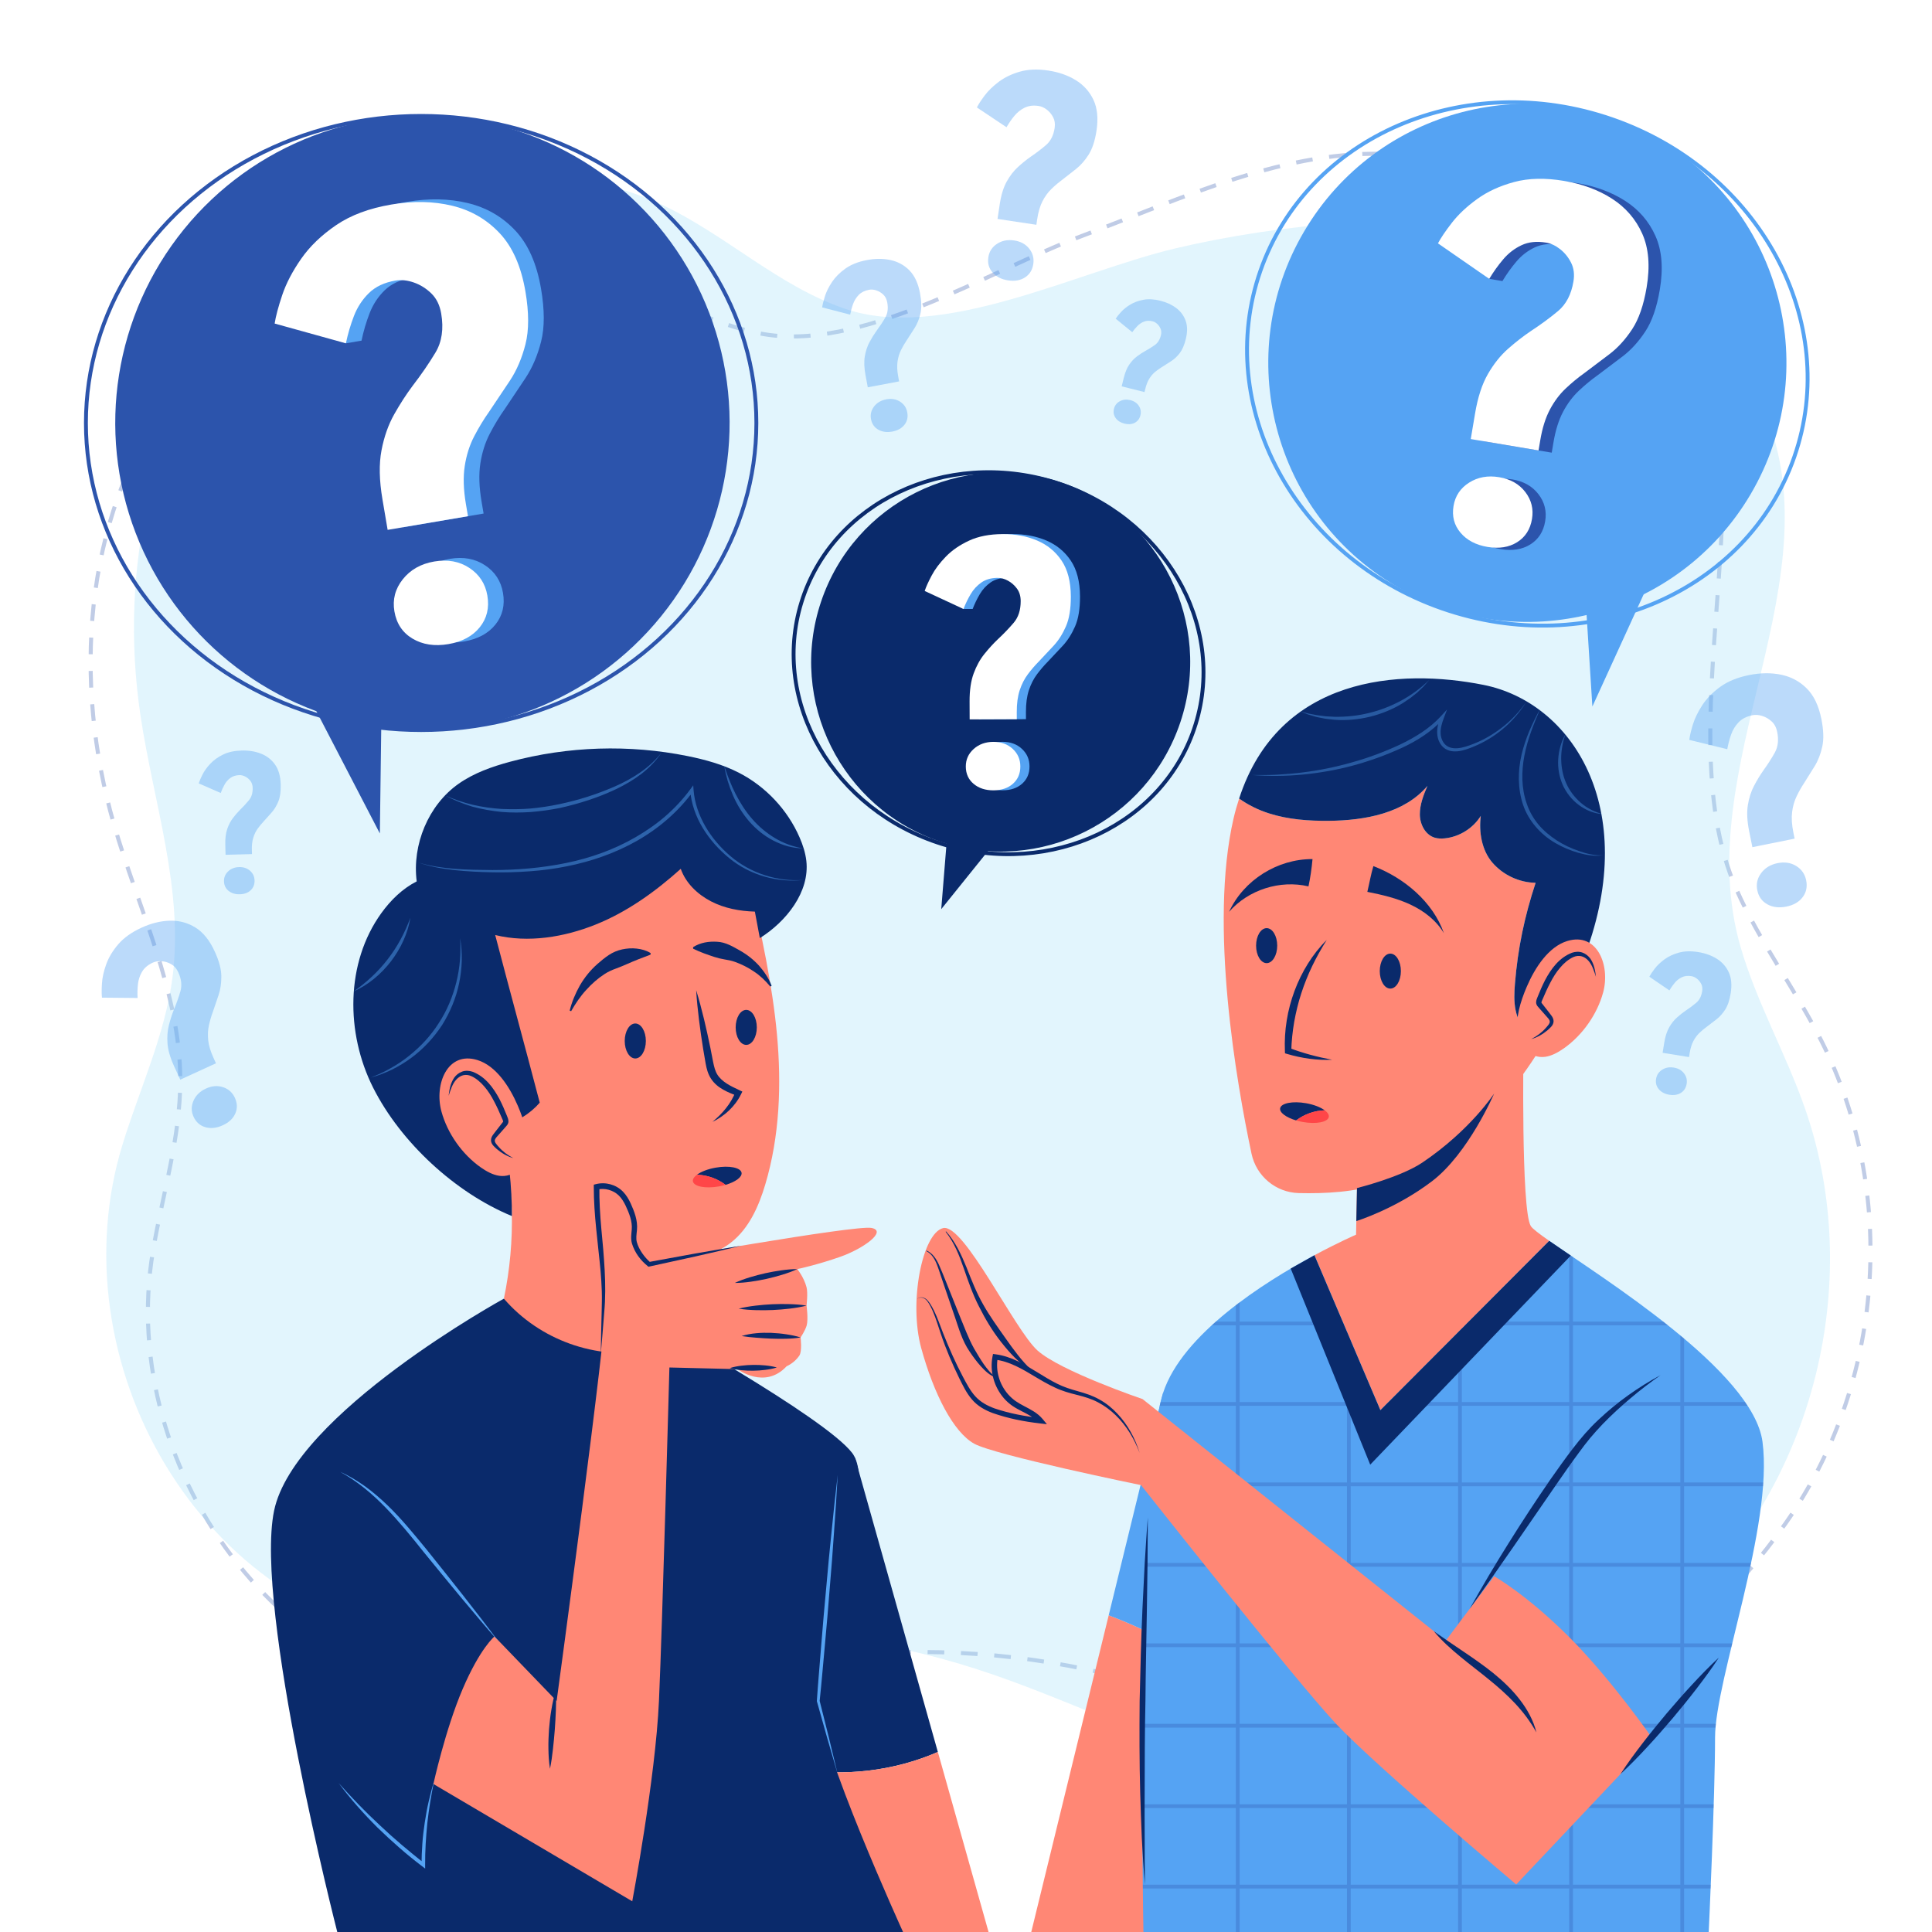 <svg xmlns="http://www.w3.org/2000/svg" xmlns:xlink="http://www.w3.org/1999/xlink" x="0px" y="0px" viewBox="0 0 500 500" style="enable-background:new 0 0 500 500;" xml:space="preserve"><g id="BACKGROUND">	<rect style="fill:#FFFFFF;" width="500" height="500"></rect>	<g>		<g style="opacity:0.3;">			<path style="fill:none;stroke:#2C54AC;stroke-width:1.045;stroke-miterlimit:10;stroke-dasharray:4.317,4.317;" d="    M137.773,442.176c21.311-0.235,41.815-7.337,62.749-11.2c25.055-4.623,51.022-4.581,76.061,0.124    c26.549,4.988,52.092,15.153,79.054,17.209c45.04,3.435,81.085-17.993,106.503-54.115c25.418-36.122,29.08-85.538,9.247-124.796    c-6.751-13.363-15.953-25.516-21.992-39.193c-19.81-44.864,13.255-117.208-17.042-156.211    c-16.515-21.26-44.291-32.472-71.737-34.072c-27.446-1.6-54.713,11.434-80.352,21.039c-24.726,9.264-57.83,30.547-83.784,25.292    c-18.069-3.659-33.325-15.271-50.846-20.897c-37.288-11.973-80.508,6.619-102.337,38.212    C21.47,135.161,18.916,176.64,29.456,213.243c6.336,22.001,17.132,43.332,17.198,66.171c0.043,14.991-4.578,29.578-7.071,44.374    C29.918,381.146,75.096,442.867,137.773,442.176z"></path>		</g>		<path style="opacity:0.3;fill:#9DDCF9;" d="M113.426,425.669c21.166,2.41,42.443-2.091,63.716-3.326   c25.462-1.478,51.208,1.785,75.417,9.555c25.668,8.239,49.653,21.488,76.119,26.871c44.212,8.992,82.718-16.675,112.716-49.346   c29.998-32.671,40.182-81.225,25.719-122.618c-4.923-14.09-12.438-27.283-16.614-41.597   c-13.697-46.95,25.832-95.665,5.409-140.511c-11.113-24.402-34.105-40.357-61.112-45.347c-27.007-4.991-63.982-1.396-90.683,4.951   c-25.751,6.121-60.226,24.095-85.269,15.665c-17.435-5.869-31.025-19.278-47.655-27.03   c-35.392-16.499-80.722-3.419-106.559,25.205C38.793,106.766,30.76,147.585,36.36,185.194   c3.366,22.605,11.244,45.099,8.282,67.757c-1.945,14.872-8.462,28.766-12.896,43.13   C14.554,351.767,51.175,418.582,113.426,425.669z"></path>	</g></g><g id="OBJECTS">	<g>					<ellipse transform="matrix(0.157 -0.988 0.988 0.157 -15.984 200.214)" style="fill:#2C54AC;" cx="109.265" cy="109.468" rx="79.468" ry="79.468"></ellipse>		<ellipse style="fill:none;stroke:#2C54AC;stroke-miterlimit:10;" cx="108.992" cy="109.468" rx="86.757" ry="79.468"></ellipse>		<polygon style="fill:#2C54AC;" points="78.42,177.389 98.307,215.698 98.855,173.962   "></polygon>		<g>			<g>				<path style="fill:#55A3F3;" d="M104.365,136.44l-1.338-7.87c-0.841-4.95-0.927-9.187-0.251-12.716     c0.673-3.526,1.774-6.642,3.301-9.346c1.527-2.704,3.119-5.164,4.78-7.382c2.253-2.928,4.212-5.782,5.879-8.562     c1.667-2.778,2.164-6.148,1.491-10.109c-0.37-2.176-1.227-3.916-2.567-5.217c-1.342-1.3-2.852-2.239-4.528-2.821     c-1.679-0.579-3.259-0.745-4.744-0.493c-2.873,0.488-5.158,1.564-6.861,3.229c-1.703,1.665-2.998,3.642-3.881,5.931     c-0.886,2.29-1.578,4.649-2.082,7.077l-4.045,0.687l-14.395-5.804c0.291-1.883,0.944-4.336,1.958-7.361     c1.014-3.022,2.645-6.152,4.898-9.389c2.251-3.233,5.271-6.14,9.06-8.721c3.787-2.577,8.554-4.357,14.297-5.333     c5.643-0.959,10.879-0.855,15.713,0.309c4.832,1.165,8.926,3.525,12.281,7.081c3.354,3.555,5.587,8.599,6.697,15.134     c0.926,5.446,0.932,9.978,0.018,13.595c-0.913,3.619-2.262,6.778-4.043,9.472c-1.783,2.698-3.571,5.369-5.361,8.016     c-1.398,1.971-2.691,4.1-3.88,6.389c-1.191,2.291-2.003,4.847-2.439,7.672c-0.437,2.824-0.335,6.118,0.304,9.88l0.53,3.118     L104.365,136.44z M120.085,166.008c-3.564,0.606-6.65,0.137-9.253-1.406c-2.607-1.544-4.177-3.898-4.715-7.068     c-0.521-3.068,0.203-5.84,2.177-8.315c1.971-2.474,4.691-4.006,8.157-4.595c3.464-0.589,6.488-0.033,9.069,1.667     c2.581,1.701,4.132,4.087,4.654,7.154c0.539,3.17-0.119,5.902-1.967,8.203C126.355,163.949,123.649,165.402,120.085,166.008z"></path>			</g>			<g>				<path style="fill:#FFFFFF;" d="M100.32,137.128l-1.337-7.87c-0.841-4.95-0.927-9.187-0.251-12.716     c0.673-3.526,1.774-6.642,3.301-9.346c1.527-2.704,3.119-5.164,4.78-7.382c2.253-2.928,4.212-5.782,5.879-8.562     c1.667-2.778,2.164-6.147,1.491-10.108c-0.37-2.176-1.227-3.917-2.567-5.217c-1.342-1.3-2.851-2.239-4.528-2.821     c-1.679-0.579-3.259-0.745-4.744-0.493c-2.873,0.488-5.158,1.564-6.861,3.229c-1.703,1.665-2.998,3.642-3.881,5.931     c-0.886,2.29-1.578,4.649-2.083,7.077l-18.44-5.117c0.291-1.883,0.944-4.336,1.958-7.361c1.014-3.022,2.645-6.152,4.898-9.389     c2.251-3.233,5.271-6.14,9.06-8.721c3.787-2.577,8.554-4.357,14.296-5.333c5.643-0.959,10.879-0.855,15.714,0.309     c4.832,1.165,8.926,3.525,12.28,7.081c3.355,3.555,5.587,8.599,6.698,15.133c0.926,5.446,0.932,9.978,0.018,13.595     c-0.913,3.619-2.262,6.778-4.043,9.473c-1.783,2.698-3.571,5.369-5.361,8.016c-1.398,1.971-2.69,4.1-3.88,6.389     c-1.191,2.291-2.003,4.847-2.439,7.672c-0.437,2.824-0.336,6.118,0.304,9.88l0.53,3.118L100.32,137.128z M116.04,166.695     c-3.564,0.606-6.65,0.137-9.253-1.406c-2.607-1.544-4.176-3.898-4.715-7.067c-0.521-3.068,0.203-5.84,2.177-8.315     c1.972-2.474,4.691-4.006,8.157-4.595c3.464-0.589,6.488-0.033,9.069,1.667c2.581,1.701,4.132,4.087,4.654,7.155     c0.539,3.17-0.119,5.902-1.967,8.203C122.31,164.637,119.604,166.089,116.04,166.695z"></path>			</g>		</g>	</g>	<g>					<ellipse transform="matrix(0.507 -0.862 0.862 0.507 113.708 387.068)" style="fill:#55A3F3;" cx="395.429" cy="94.072" rx="67.037" ry="67.037"></ellipse>					<ellipse transform="matrix(0.329 -0.944 0.944 0.329 176.515 436.34)" style="fill:none;stroke:#55A3F3;stroke-miterlimit:10;" cx="395.211" cy="93.996" rx="67.037" ry="73.185"></ellipse>		<polygon style="fill:#55A3F3;" points="427.246,149.732 412.105,182.847 409.885,147.707   "></polygon>		<g>			<g>				<path style="fill:#2C54AC;" d="M384.045,114.201l1.117-6.641c0.703-4.177,1.81-7.576,3.326-10.2     c1.514-2.622,3.255-4.8,5.222-6.531c1.966-1.731,3.917-3.249,5.856-4.556c2.607-1.708,4.959-3.438,7.058-5.191     c2.099-1.751,3.429-4.298,3.991-7.64c0.309-1.836,0.109-3.46-0.599-4.868c-0.709-1.408-1.651-2.575-2.825-3.503     c-1.177-0.927-2.39-1.497-3.643-1.708c-2.424-0.408-4.543-0.185-6.362,0.669c-1.818,0.854-3.398,2.07-4.737,3.649     c-1.341,1.579-2.546,3.266-3.621,5.06l-3.413-0.574l-9.859-8.616c0.754-1.419,1.954-3.193,3.601-5.321     c1.646-2.127,3.814-4.168,6.506-6.122c2.69-1.951,5.902-3.43,9.636-4.435c3.732-1.003,8.023-1.099,12.869-0.284     c4.761,0.801,8.904,2.335,12.433,4.604c3.526,2.268,6.134,5.284,7.82,9.047c1.687,3.762,2.066,8.4,1.139,13.914     c-0.773,4.595-2.025,8.208-3.756,10.836c-1.731,2.63-3.682,4.772-5.848,6.425c-2.169,1.655-4.334,3.287-6.493,4.899     c-1.661,1.182-3.281,2.52-4.863,4.014c-1.584,1.495-2.94,3.306-4.071,5.436c-1.131,2.129-1.964,4.781-2.498,7.955l-0.443,2.631     L384.045,114.201z M388.369,142.117c-3.007-0.506-5.336-1.735-6.982-3.686c-1.649-1.953-2.246-4.264-1.797-6.938     c0.435-2.589,1.782-4.597,4.041-6.021c2.257-1.424,4.848-1.891,7.773-1.398c2.923,0.492,5.178,1.773,6.763,3.843     c1.584,2.071,2.159,4.402,1.723,6.99c-0.45,2.675-1.732,4.669-3.842,5.99C393.935,142.216,391.376,142.622,388.369,142.117z"></path>			</g>			<g>				<path style="fill:#FFFFFF;" d="M380.632,113.627l1.117-6.641c0.702-4.177,1.81-7.576,3.326-10.2     c1.514-2.622,3.255-4.799,5.222-6.531c1.966-1.731,3.917-3.249,5.856-4.556c2.607-1.707,4.959-3.438,7.058-5.191     c2.099-1.751,3.429-4.298,3.991-7.64c0.309-1.837,0.109-3.461-0.599-4.868c-0.709-1.408-1.651-2.575-2.825-3.503     c-1.177-0.927-2.39-1.497-3.643-1.708c-2.424-0.408-4.543-0.185-6.362,0.669c-1.819,0.854-3.399,2.07-4.737,3.649     c-1.341,1.579-2.546,3.266-3.622,5.06l-13.272-9.191c0.754-1.419,1.954-3.193,3.601-5.321c1.646-2.127,3.814-4.168,6.506-6.121     c2.69-1.951,5.902-3.43,9.636-4.435c3.732-1.003,8.023-1.099,12.869-0.284c4.761,0.801,8.904,2.336,12.433,4.604     c3.526,2.268,6.134,5.284,7.82,9.047c1.687,3.762,2.066,8.4,1.139,13.914c-0.773,4.596-2.025,8.208-3.756,10.836     c-1.731,2.63-3.682,4.773-5.848,6.425c-2.169,1.655-4.334,3.287-6.494,4.899c-1.66,1.182-3.281,2.52-4.863,4.014     c-1.584,1.495-2.94,3.306-4.071,5.436c-1.131,2.129-1.964,4.782-2.498,7.955l-0.443,2.631L380.632,113.627z M384.956,141.543     c-3.007-0.506-5.336-1.735-6.982-3.687c-1.649-1.953-2.246-4.264-1.797-6.938c0.435-2.589,1.782-4.597,4.041-6.021     c2.257-1.424,4.848-1.891,7.773-1.398c2.923,0.492,5.178,1.773,6.763,3.843c1.584,2.071,2.159,4.402,1.723,6.99     c-0.45,2.675-1.732,4.669-3.842,5.99C390.522,141.642,387.963,142.048,384.956,141.543z"></path>			</g>		</g>	</g>	<g>					<ellipse transform="matrix(0.318 -0.948 0.948 0.318 14.268 362.363)" style="fill:#0A2A6B;" cx="258.955" cy="171.266" rx="49.044" ry="49.044"></ellipse>					<ellipse transform="matrix(0.295 -0.955 0.955 0.295 18.309 367.944)" style="fill:none;stroke:#0A2A6B;stroke-miterlimit:10;" cx="258.556" cy="171.562" rx="49.044" ry="53.42"></ellipse>		<polygon style="fill:#0A2A6B;" points="257.515,217.986 243.593,235.285 245.298,214.211   "></polygon>		<g>			<g>				<path style="fill:#55A3F3;" d="M253.318,186.17l-0.019-4.618c-0.012-2.904,0.34-5.33,1.06-7.28     c0.718-1.948,1.641-3.622,2.768-5.021c1.127-1.398,2.268-2.652,3.426-3.76c1.563-1.457,2.951-2.901,4.165-4.329     c1.214-1.428,1.816-3.303,1.807-5.627c-0.005-1.277-0.329-2.351-0.971-3.22c-0.643-0.869-1.415-1.548-2.317-2.038     c-0.903-0.489-1.789-0.733-2.66-0.73c-1.685,0.007-3.091,0.404-4.221,1.193c-1.13,0.789-2.055,1.794-2.776,3.017     c-0.722,1.223-1.34,2.504-1.858,3.841l-2.373,0.01l-7.665-4.674c0.344-1.047,0.949-2.385,1.814-4.015     c0.865-1.629,2.092-3.261,3.683-4.894c1.59-1.632,3.589-3.005,5.995-4.119c2.405-1.112,5.293-1.677,8.663-1.691     c3.311-0.013,6.289,0.541,8.937,1.663c2.647,1.122,4.76,2.856,6.338,5.202c1.578,2.346,2.374,5.436,2.39,9.27     c0.013,3.195-0.413,5.782-1.276,7.76c-0.863,1.979-1.932,3.654-3.203,5.023c-1.273,1.371-2.546,2.726-3.817,4.067     c-0.984,0.992-1.923,2.085-2.818,3.279c-0.897,1.195-1.602,2.576-2.118,4.147c-0.517,1.57-0.77,3.46-0.761,5.667l0.007,1.829     L253.318,186.17z M259.491,204.529c-2.091,0.008-3.807-0.551-5.147-1.678c-1.342-1.128-2.014-2.62-2.022-4.479     c-0.007-1.8,0.669-3.314,2.029-4.539c1.359-1.225,3.056-1.842,5.09-1.85c2.032-0.008,3.706,0.595,5.017,1.81     c1.312,1.215,1.971,2.723,1.979,4.523c0.007,1.86-0.626,3.357-1.899,4.495C263.264,203.948,261.582,204.521,259.491,204.529z"></path>			</g>			<g>				<path style="fill:#FFFFFF;" d="M250.945,186.179l-0.019-4.618c-0.012-2.904,0.34-5.33,1.06-7.28     c0.718-1.948,1.641-3.622,2.768-5.021c1.127-1.398,2.268-2.652,3.426-3.76c1.563-1.457,2.951-2.901,4.165-4.33     c1.214-1.428,1.816-3.303,1.807-5.627c-0.005-1.277-0.329-2.351-0.971-3.22c-0.643-0.869-1.415-1.548-2.317-2.038     c-0.903-0.489-1.789-0.733-2.661-0.73c-1.685,0.007-3.091,0.404-4.221,1.193c-1.13,0.789-2.055,1.794-2.776,3.017     c-0.722,1.223-1.34,2.504-1.858,3.841l-10.038-4.665c0.344-1.047,0.949-2.385,1.814-4.015c0.865-1.629,2.091-3.26,3.683-4.894     c1.59-1.632,3.589-3.005,5.995-4.119c2.405-1.113,5.293-1.677,8.663-1.691c3.311-0.013,6.289,0.541,8.938,1.663     c2.647,1.122,4.76,2.856,6.338,5.202c1.578,2.346,2.375,5.436,2.39,9.269c0.013,3.195-0.412,5.782-1.276,7.76     c-0.863,1.979-1.932,3.654-3.203,5.023c-1.273,1.371-2.546,2.726-3.817,4.067c-0.984,0.992-1.923,2.085-2.819,3.279     c-0.896,1.195-1.602,2.577-2.118,4.147c-0.517,1.57-0.77,3.46-0.761,5.667l0.007,1.829L250.945,186.179z M257.118,204.539     c-2.091,0.008-3.807-0.551-5.147-1.678c-1.342-1.128-2.014-2.619-2.022-4.479c-0.007-1.8,0.669-3.313,2.029-4.539     c1.359-1.225,3.056-1.842,5.089-1.85c2.032-0.008,3.706,0.595,5.017,1.81c1.312,1.215,1.971,2.723,1.979,4.523     c0.008,1.859-0.626,3.357-1.899,4.495C260.891,203.957,259.209,204.53,257.118,204.539z"></path>			</g>		</g>	</g>	<g style="opacity:0.4;">		<g>			<path style="fill:#55A3F3;" d="M453.512,219.247l-0.835-4.14c-0.525-2.604-0.638-4.843-0.338-6.72    c0.299-1.875,0.831-3.541,1.595-4.996c0.763-1.454,1.566-2.781,2.408-3.981c1.144-1.584,2.134-3.126,2.97-4.622    c0.837-1.496,1.045-3.286,0.625-5.369c-0.231-1.145-0.712-2.051-1.442-2.717c-0.731-0.666-1.544-1.138-2.44-1.418    c-0.897-0.279-1.735-0.341-2.517-0.184c-1.511,0.305-2.702,0.91-3.576,1.818c-0.874,0.908-1.527,1.974-1.957,3.199    c-0.431,1.225-0.759,2.484-0.987,3.776l-9.833-2.408c0.123-1,0.429-2.308,0.916-3.924c0.487-1.615,1.299-3.296,2.438-5.044    c1.138-1.746,2.688-3.332,4.65-4.758c1.961-1.424,4.453-2.442,7.473-3.051c2.968-0.598,5.739-0.628,8.314-0.091    c2.574,0.538,4.777,1.72,6.608,3.546c1.831,1.826,3.093,4.457,3.786,7.894c0.577,2.865,0.654,5.261,0.229,7.189    c-0.424,1.928-1.087,3.62-1.985,5.074c-0.899,1.455-1.802,2.897-2.705,4.325c-0.707,1.065-1.356,2.212-1.948,3.441    c-0.593,1.231-0.981,2.596-1.166,4.096c-0.185,1.5-0.078,3.241,0.32,5.219l0.331,1.64L453.512,219.247z M462.302,234.628    c-1.875,0.378-3.514,0.18-4.916-0.594c-1.404-0.774-2.272-1.994-2.608-3.661c-0.325-1.614,0.013-3.092,1.017-4.432    c1.003-1.34,2.415-2.194,4.239-2.562c1.822-0.367,3.43-0.122,4.823,0.735c1.392,0.858,2.251,2.094,2.576,3.708    c0.336,1.667,0.033,3.123-0.908,4.37C465.584,233.438,464.177,234.25,462.302,234.628z"></path>		</g>		<g>			<path style="fill:#55A3F3;" d="M46.654,279.414l-1.603-3.498c-1.008-2.2-1.576-4.162-1.701-5.889    c-0.126-1.725-0.001-3.313,0.373-4.763c0.374-1.449,0.809-2.793,1.306-4.033c0.684-1.644,1.241-3.217,1.671-4.719    c0.43-1.501,0.242-3.132-0.565-4.892c-0.443-0.967-1.059-1.671-1.845-2.109c-0.787-0.438-1.607-0.688-2.46-0.749    c-0.854-0.061-1.61,0.059-2.27,0.361c-1.277,0.585-2.207,1.371-2.792,2.358c-0.586,0.987-0.942,2.069-1.069,3.245    c-0.127,1.177-0.156,2.361-0.088,3.554l-9.223-0.086c-0.099-0.913-0.1-2.136-0.005-3.671c0.096-1.534,0.465-3.194,1.111-4.982    c0.645-1.785,1.689-3.515,3.132-5.189c1.442-1.672,3.44-3.094,5.992-4.264c2.508-1.149,4.959-1.753,7.355-1.813    c2.395-0.059,4.595,0.53,6.6,1.767c2.005,1.237,3.672,3.308,5.003,6.212c1.109,2.42,1.677,4.53,1.702,6.328    c0.026,1.799-0.209,3.438-0.703,4.914c-0.494,1.478-0.994,2.945-1.497,4.4c-0.406,1.092-0.742,2.244-1.011,3.458    c-0.269,1.215-0.329,2.507-0.18,3.876c0.148,1.369,0.606,2.891,1.372,4.562l0.635,1.386L46.654,279.414z M57.656,291.222    c-1.584,0.726-3.079,0.892-4.484,0.498c-1.406-0.394-2.43-1.295-3.076-2.703c-0.625-1.363-0.633-2.745-0.022-4.143    c0.61-1.397,1.685-2.449,3.226-3.156c1.54-0.705,3.017-0.823,4.43-0.353c1.413,0.471,2.433,1.388,3.058,2.752    c0.646,1.409,0.68,2.763,0.106,4.065C60.319,289.483,59.24,290.496,57.656,291.222z"></path>		</g>		<g>			<path style="fill:#55A3F3;" d="M258.16,56.659l0.573-3.805c0.361-2.393,0.96-4.346,1.801-5.859    c0.839-1.513,1.813-2.773,2.919-3.782c1.106-1.008,2.206-1.894,3.301-2.66c1.473-1.001,2.8-2.013,3.981-3.034    c1.182-1.021,1.917-2.489,2.206-4.403c0.159-1.052,0.028-1.978-0.389-2.775c-0.419-0.797-0.968-1.455-1.648-1.974    c-0.681-0.518-1.38-0.832-2.098-0.94c-1.389-0.209-2.597-0.061-3.628,0.444c-1.031,0.506-1.921,1.216-2.671,2.131    c-0.751,0.915-1.423,1.891-2.02,2.926l-7.671-5.121c0.417-0.818,1.085-1.843,2.005-3.075c0.92-1.231,2.138-2.418,3.657-3.56    c1.518-1.141,3.338-2.017,5.462-2.628c2.122-0.609,4.572-0.706,7.349-0.288c2.728,0.411,5.11,1.247,7.147,2.509    c2.037,1.261,3.556,2.959,4.556,5.092c1,2.133,1.262,4.779,0.786,7.938c-0.397,2.633-1.077,4.709-2.04,6.227    c-0.963,1.519-2.057,2.762-3.278,3.728c-1.223,0.966-2.444,1.92-3.662,2.862c-0.937,0.692-1.85,1.472-2.739,2.341    c-0.89,0.869-1.647,1.917-2.273,3.145c-0.626,1.227-1.076,2.751-1.349,4.569l-0.227,1.507L258.16,56.659z M260.902,72.564    c-1.723-0.26-3.065-0.939-4.025-2.038c-0.961-1.1-1.325-2.414-1.094-3.946c0.223-1.483,0.973-2.643,2.25-3.479    c1.275-0.836,2.751-1.127,4.427-0.875c1.675,0.252,2.975,0.962,3.901,2.13c0.925,1.168,1.276,2.494,1.053,3.977    c-0.231,1.532-0.944,2.684-2.137,3.459C264.083,72.566,262.625,72.824,260.902,72.564z"></path>		</g>		<g>			<path style="fill:#55A3F3;" d="M224.583,100.232l-0.578-3.068c-0.363-1.93-0.426-3.586-0.187-4.97    c0.239-1.383,0.647-2.609,1.226-3.678c0.578-1.068,1.183-2.041,1.818-2.92c0.861-1.16,1.607-2.29,2.239-3.389    c0.633-1.098,0.803-2.419,0.513-3.963c-0.16-0.849-0.507-1.523-1.04-2.022c-0.534-0.499-1.131-0.856-1.79-1.072    c-0.661-0.215-1.28-0.269-1.859-0.16c-1.12,0.211-2.006,0.647-2.661,1.31c-0.654,0.663-1.147,1.445-1.476,2.346    c-0.33,0.902-0.585,1.829-0.765,2.782l-7.246-1.872c0.101-0.738,0.339-1.702,0.714-2.892c0.376-1.189,0.991-2.424,1.85-3.705    c0.858-1.28,2.018-2.438,3.482-3.473c1.463-1.034,3.314-1.763,5.553-2.185c2.2-0.414,4.248-0.41,6.147,0.011    c1.897,0.422,3.515,1.316,4.851,2.683c1.337,1.367,2.245,3.324,2.724,5.871c0.4,2.123,0.434,3.895,0.102,5.316    c-0.332,1.422-0.837,2.666-1.515,3.732c-0.679,1.067-1.359,2.125-2.04,3.172c-0.533,0.78-1.023,1.622-1.473,2.526    c-0.45,0.904-0.749,1.909-0.9,3.017c-0.151,1.107-0.089,2.395,0.188,3.861l0.229,1.215L224.583,100.232z M230.936,111.684    c-1.389,0.262-2.599,0.1-3.628-0.485c-1.03-0.586-1.66-1.495-1.893-2.731c-0.225-1.196,0.039-2.285,0.793-3.267    c0.754-0.981,1.806-1.599,3.158-1.854c1.35-0.254,2.537-0.058,3.558,0.589c1.021,0.647,1.644,1.569,1.87,2.765    c0.233,1.236-0.005,2.309-0.712,3.221C233.373,110.836,232.325,111.422,230.936,111.684z"></path>		</g>		<g>			<path style="fill:#55A3F3;" d="M290.284,99.99l0.559-2.237c0.352-1.407,0.82-2.538,1.408-3.393    c0.587-0.855,1.239-1.551,1.957-2.09c0.717-0.538,1.424-1.004,2.12-1.399c0.935-0.513,1.785-1.041,2.548-1.583    c0.763-0.542,1.285-1.375,1.566-2.501c0.155-0.618,0.13-1.178-0.074-1.678c-0.204-0.499-0.495-0.923-0.871-1.271    c-0.377-0.348-0.776-0.575-1.198-0.68c-0.816-0.204-1.546-0.184-2.189,0.059c-0.643,0.243-1.215,0.616-1.714,1.119    c-0.5,0.503-0.956,1.047-1.371,1.631l-4.284-3.492c0.295-0.464,0.752-1.038,1.371-1.72c0.619-0.682,1.413-1.321,2.384-1.916    c0.97-0.594,2.106-1.013,3.408-1.256c1.301-0.243,2.768-0.161,4.4,0.247c1.604,0.401,2.977,1.035,4.121,1.904    c1.143,0.868,1.952,1.967,2.427,3.297c0.475,1.329,0.481,2.923,0.017,4.78c-0.387,1.548-0.911,2.747-1.572,3.598    c-0.661,0.851-1.384,1.531-2.168,2.037c-0.784,0.507-1.567,1.006-2.347,1.499c-0.598,0.359-1.187,0.773-1.767,1.24    c-0.581,0.468-1.092,1.05-1.535,1.747c-0.443,0.696-0.798,1.58-1.065,2.649l-0.221,0.886L290.284,99.99z M291.014,109.633    c-1.013-0.253-1.775-0.735-2.285-1.445c-0.511-0.711-0.653-1.515-0.428-2.416c0.218-0.872,0.731-1.521,1.54-1.947    c0.808-0.426,1.705-0.516,2.691-0.27c0.984,0.246,1.72,0.744,2.206,1.493c0.485,0.749,0.619,1.56,0.401,2.432    c-0.225,0.901-0.716,1.547-1.472,1.942C292.912,109.816,292.027,109.886,291.014,109.633z"></path>		</g>		<g>			<path style="fill:#55A3F3;" d="M430.283,272.466l0.418-2.588c0.263-1.628,0.685-2.954,1.269-3.979    c0.583-1.025,1.255-1.876,2.016-2.555c0.761-0.679,1.516-1.275,2.268-1.788c1.01-0.671,1.922-1.351,2.734-2.038    c0.813-0.687,1.324-1.682,1.534-2.984c0.116-0.716,0.034-1.347-0.245-1.893c-0.28-0.546-0.649-0.998-1.109-1.356    c-0.46-0.358-0.934-0.577-1.422-0.656c-0.945-0.153-1.769-0.06-2.475,0.277c-0.706,0.337-1.318,0.814-1.835,1.432    c-0.518,0.618-0.983,1.278-1.397,1.979l-5.19-3.544c0.29-0.554,0.753-1.248,1.388-2.081c0.636-0.832,1.474-1.632,2.517-2.399    c1.042-0.766,2.288-1.35,3.74-1.751c1.45-0.4,3.12-0.448,5.008-0.143c1.855,0.3,3.472,0.887,4.851,1.76    c1.378,0.874,2.401,2.041,3.067,3.502c0.666,1.46,0.826,3.265,0.479,5.413c-0.289,1.791-0.767,3.2-1.434,4.228    c-0.667,1.028-1.421,1.867-2.26,2.516c-0.84,0.65-1.679,1.291-2.515,1.924c-0.643,0.465-1.271,0.989-1.883,1.575    c-0.613,0.586-1.136,1.294-1.571,2.126c-0.435,0.832-0.752,1.866-0.952,3.103l-0.166,1.025L430.283,272.466z M432.038,283.321    c-1.172-0.189-2.081-0.662-2.727-1.417c-0.647-0.756-0.885-1.654-0.717-2.696c0.163-1.009,0.682-1.794,1.558-2.354    c0.875-0.56,1.882-0.748,3.022-0.564c1.139,0.184,2.02,0.677,2.642,1.479c0.622,0.802,0.851,1.708,0.689,2.717    c-0.168,1.042-0.662,1.822-1.48,2.341C434.205,283.346,433.21,283.511,432.038,283.321z"></path>		</g>		<g>			<path style="fill:#55A3F3;" d="M58.375,221.222l-0.068-2.588c-0.043-1.628,0.124-2.992,0.502-4.093    c0.378-1.101,0.874-2.051,1.488-2.849c0.614-0.798,1.238-1.515,1.873-2.151c0.858-0.837,1.617-1.663,2.28-2.479    c0.663-0.815,0.977-1.874,0.942-3.177c-0.019-0.716-0.214-1.314-0.585-1.792c-0.371-0.479-0.813-0.85-1.324-1.113    c-0.512-0.263-1.012-0.389-1.5-0.376c-0.945,0.025-1.728,0.265-2.351,0.722c-0.623,0.456-1.13,1.032-1.518,1.726    c-0.389,0.694-0.72,1.42-0.993,2.176l-5.685-2.488c0.18-0.591,0.502-1.349,0.966-2.273c0.464-0.924,1.131-1.854,2.003-2.789    c0.871-0.935,1.973-1.73,3.308-2.384c1.334-0.654,2.946-1.006,4.834-1.056c1.855-0.049,3.532,0.224,5.03,0.82    c1.498,0.596,2.704,1.541,3.618,2.836c0.914,1.295,1.399,3.017,1.456,5.165c0.047,1.791-0.159,3.246-0.618,4.365    c-0.459,1.12-1.037,2.072-1.732,2.855c-0.696,0.784-1.393,1.56-2.088,2.327c-0.539,0.569-1.052,1.193-1.539,1.873    c-0.487,0.681-0.865,1.464-1.135,2.351c-0.27,0.887-0.388,1.949-0.355,3.186l0.027,1.025L58.375,221.222z M62.066,231.434    c-1.172,0.031-2.141-0.261-2.906-0.876c-0.766-0.615-1.162-1.443-1.19-2.485c-0.027-1.009,0.333-1.866,1.08-2.57    c0.746-0.704,1.689-1.071,2.829-1.101c1.139-0.03,2.084,0.287,2.835,0.951c0.75,0.664,1.139,1.501,1.166,2.51    c0.028,1.042-0.309,1.889-1.008,2.543C64.173,231.061,63.237,231.403,62.066,231.434z"></path>		</g>	</g>	<g>		<g>			<path style="fill:#FF8775;" d="M266.889,500h36.51l-1.284-75.006c-4.891-2.67-9.968-4.996-15.184-6.954L266.889,500z"></path>			<path style="fill:#55A3F3;" d="M286.931,418.04c5.217,1.958,10.294,4.284,15.184,6.954l-1.105-64.531L286.931,418.04z"></path>		</g>		<g>			<path style="fill:#FF8775;" d="M400.939,321.129c-2.63-1.838-4.363-3.161-4.772-3.825c-2.565-4.168-1.884-46.606-1.884-46.606    l-42.929,28.371l-0.409,20.465c0,0-4.479,1.939-10.779,5.324l17.072,40.108L400.939,321.129z"></path>			<path style="fill:#55A3F3;" d="M456.135,373.151c-2.408-18.235-41.325-42.328-55.195-52.022l-43.702,43.836l-17.072-40.108    c-13.129,7.054-34.177,20.395-39.155,35.606C293.643,382.974,295.922,500,295.922,500h146.297c0,0,1.637-35.166,1.637-50.31    C443.856,434.546,459,394.844,456.135,373.151z"></path>		</g>		<g style="opacity:0.3;">			<defs>				<path id="SVGID_1_" style="opacity:0.3;" d="M456.135,373.151c-2.408-18.235-41.325-42.328-55.195-52.022l-43.702,43.836     l-17.072-40.108c-13.129,7.054-34.177,20.395-39.155,35.606C293.643,382.974,295.922,500,295.922,500h146.297     c0,0,1.637-35.166,1.637-50.31C443.856,434.546,459,394.844,456.135,373.151z"></path>			</defs>			<clipPath id="SVGID_00000069382854528952986790000001482257939272199871_">				<use xlink:href="#SVGID_1_" style="overflow:visible;"></use>			</clipPath>			<g style="clip-path:url(#SVGID_00000069382854528952986790000001482257939272199871_);">				<g>											<line style="fill:none;stroke:#2C54AC;stroke-width:0.974;stroke-miterlimit:10;" x1="435.356" y1="301.56" x2="435.356" y2="539.175"></line>											<line style="fill:none;stroke:#2C54AC;stroke-width:0.974;stroke-miterlimit:10;" x1="406.598" y1="301.56" x2="406.598" y2="539.175"></line>											<line style="fill:none;stroke:#2C54AC;stroke-width:0.974;stroke-miterlimit:10;" x1="377.84" y1="301.56" x2="377.84" y2="539.175"></line>											<line style="fill:none;stroke:#2C54AC;stroke-width:0.974;stroke-miterlimit:10;" x1="349.082" y1="301.56" x2="349.082" y2="539.175"></line>											<line style="fill:none;stroke:#2C54AC;stroke-width:0.974;stroke-miterlimit:10;" x1="320.324" y1="301.56" x2="320.324" y2="539.175"></line>				</g>				<g>											<line style="fill:none;stroke:#2C54AC;stroke-width:0.974;stroke-miterlimit:10;" x1="282.591" y1="342.516" x2="458.121" y2="342.516"></line>											<line style="fill:none;stroke:#2C54AC;stroke-width:0.974;stroke-miterlimit:10;" x1="282.591" y1="363.336" x2="458.121" y2="363.336"></line>											<line style="fill:none;stroke:#2C54AC;stroke-width:0.974;stroke-miterlimit:10;" x1="282.591" y1="384.155" x2="458.121" y2="384.155"></line>											<line style="fill:none;stroke:#2C54AC;stroke-width:0.974;stroke-miterlimit:10;" x1="282.591" y1="404.974" x2="458.121" y2="404.974"></line>											<line style="fill:none;stroke:#2C54AC;stroke-width:0.974;stroke-miterlimit:10;" x1="282.591" y1="425.793" x2="458.121" y2="425.793"></line>											<line style="fill:none;stroke:#2C54AC;stroke-width:0.974;stroke-miterlimit:10;" x1="282.591" y1="446.613" x2="458.121" y2="446.613"></line>											<line style="fill:none;stroke:#2C54AC;stroke-width:0.974;stroke-miterlimit:10;" x1="282.591" y1="467.432" x2="458.121" y2="467.432"></line>											<line style="fill:none;stroke:#2C54AC;stroke-width:0.974;stroke-miterlimit:10;" x1="282.591" y1="488.251" x2="458.121" y2="488.251"></line>											<line style="fill:none;stroke:#2C54AC;stroke-width:0.974;stroke-miterlimit:10;" x1="282.591" y1="509.071" x2="458.121" y2="509.071"></line>											<line style="fill:none;stroke:#2C54AC;stroke-width:0.974;stroke-miterlimit:10;" x1="282.591" y1="529.89" x2="458.121" y2="529.89"></line>				</g>			</g>		</g>		<g>			<path style="fill:#FF8775;" d="M392.252,261.481c-0.482-2.272-0.368-4.624-0.18-6.939c0.737-9.115,2.482-17.388,5.345-26.074    c-4.23-0.063-8.398-2.004-11.17-5.201c-2.771-3.197-3.558-7.918-3.021-12.114c-1.994,3.198-5.508,5.402-9.255,5.804    c-0.915,0.098-1.858,0.092-2.734-0.187c-2.41-0.768-3.768-3.474-3.782-6.003c-0.014-2.529,0.96-5.07,1.976-7.387    c-6.014,7.099-16.176,8.957-25.48,9.045c-5.238,0.049-10.538-0.326-15.527-1.92c-2.748-0.878-5.392-2.166-7.734-3.844    c-0.532,1.636-1.024,3.327-1.439,5.123c-6.393,27.646,0.762,68.479,4.641,86.786c1.232,5.816,6.286,10.046,12.229,10.197    c6.522,0.165,14.921-0.207,21.09-2.54c14.317-5.415,28.98-14.64,41.395-34.854C395.572,268.617,393.09,265.43,392.252,261.481z"></path>			<path style="fill:#0A2A6B;" d="M383.965,177.255c-21.745-4.349-52.984-2.265-63.276,29.407c2.342,1.678,4.986,2.966,7.734,3.844    c4.989,1.594,10.29,1.969,15.527,1.92c9.303-0.088,19.466-1.945,25.48-9.045c-1.016,2.316-1.99,4.857-1.976,7.387    c0.014,2.529,1.372,5.235,3.782,6.003c0.877,0.279,1.819,0.285,2.734,0.187c3.748-0.402,7.261-2.606,9.255-5.804    c-0.537,4.197,0.249,8.918,3.021,12.114c2.771,3.197,6.939,5.138,11.17,5.201c-2.863,8.685-4.608,16.959-5.345,26.074    c-0.187,2.315-0.302,4.667,0.18,6.939c0.838,3.948,3.32,7.136,6.353,9.892c4.172-6.793,8.091-14.824,11.658-24.373    C424.44,209.041,406.832,181.828,383.965,177.255z"></path>		</g>		<g>			<path style="fill:#FF8775;" d="M414.885,256.869c-1.549,5.661-5.353,11.065-10.173,14.453c-1.509,1.061-3.154,1.946-4.803,2.179    c-3.72,0.524-6.572-2.531-7.143-6.271c-0.571-3.74,0.682-7.948,2.348-11.834c2.154-5.025,5.668-10.38,10.48-11.858    C413.353,241.154,416.804,249.857,414.885,256.869z"></path>			<path style="fill:#FF8775;" d="M396.287,268.909c1.685-0.634,3.299-1.759,4.602-3.205c0.262-0.291,0.521-0.612,0.628-0.977    c0.205-0.698-0.202-1.277-0.589-1.742c-0.781-0.94-1.562-1.879-2.344-2.819c-0.156-0.188-0.317-0.388-0.348-0.655    c-0.035-0.295,0.094-0.618,0.22-0.922c1.597-3.866,3.43-8.041,6.769-10.475c0.902-0.657,1.911-1.165,2.901-1.249    c1.469-0.125,2.708,0.71,3.47,1.87c0.762,1.16,1.118,2.618,1.436,4.065c0,0-0.401,8.083-6.312,13.317    C400.809,271.352,396.287,268.909,396.287,268.909z"></path>			<g>				<path style="fill:#0A2A6B;" d="M413.032,252.801c-0.507-1.51-0.968-3.109-1.999-4.213c-0.497-0.547-1.123-0.961-1.792-1.118     c-0.67-0.159-1.351-0.078-2.013,0.201c-1.31,0.58-2.507,1.614-3.476,2.771c-0.992,1.156-1.814,2.478-2.527,3.866     c-0.738,1.378-1.368,2.829-2,4.294c-0.17,0.369-0.322,0.74-0.306,0.823c-0.003,0.025-0.002,0.064,0.083,0.185l0.352,0.448     c0.501,0.625,0.993,1.257,1.48,1.894c0.248,0.328,0.48,0.609,0.747,0.984c0.252,0.366,0.509,0.854,0.485,1.423     c-0.022,0.569-0.327,1.035-0.614,1.354c-0.295,0.327-0.586,0.597-0.9,0.873c-1.264,1.054-2.701,1.914-4.265,2.324     c1.434-0.728,2.717-1.68,3.75-2.855c0.504-0.569,1.115-1.219,1.04-1.699c-0.011-0.484-0.613-1.038-1.148-1.651     c-0.537-0.595-1.069-1.194-1.591-1.801l-0.411-0.48c-0.158-0.194-0.354-0.525-0.379-0.904c-0.016-0.732,0.242-1.095,0.358-1.465     c0.597-1.493,1.232-2.988,1.984-4.447c1.532-2.853,3.61-5.764,6.936-7.039c0.833-0.284,1.83-0.359,2.699-0.042     c0.869,0.307,1.58,0.902,2.081,1.6C412.574,249.575,412.843,251.215,413.032,252.801z"></path>			</g>		</g>		<path style="fill:#0A2A6B;" d="M351.186,307.472c0,0,11.272-2.79,16.956-6.626C380.56,292.466,386.684,283,386.684,283   s-6.676,15.568-16.132,22.74c-9.456,7.172-19.537,10.274-19.537,10.274L351.186,307.472z"></path>		<path style="fill:#0A2A6B;" d="M330.544,244.731c0,2.501-1.224,4.528-2.734,4.528c-1.51,0-2.734-2.027-2.734-4.528   s1.224-4.528,2.734-4.528C329.32,240.203,330.544,242.23,330.544,244.731z"></path>		<path style="fill:#0A2A6B;" d="M362.549,251.32c0,2.501-1.224,4.528-2.734,4.528c-1.51,0-2.734-2.027-2.734-4.528   s1.224-4.528,2.734-4.528C361.325,246.792,362.549,248.82,362.549,251.32z"></path>		<g>			<path style="fill:#0A2A6B;" d="M343.355,243.261c-1.383,2.201-2.645,4.437-3.749,6.738c-1.102,2.3-2.051,4.659-2.83,7.068    c-0.792,2.406-1.379,4.868-1.831,7.354c-0.426,2.49-0.698,5.01-0.765,7.546l-0.56-0.775c3.571,1.368,7.297,2.345,11.14,3.077    c-3.914,0.178-7.872-0.392-11.668-1.515l-0.536-0.158l-0.025-0.616c-0.105-2.631,0.044-5.279,0.473-7.883    c0.403-2.609,1.106-5.168,2.013-7.641c0.92-2.47,2.08-4.847,3.472-7.071C339.882,247.161,341.5,245.084,343.355,243.261z"></path>		</g>		<path style="fill:#0A2A6B;" d="M339.678,222.33c-9.069-0.038-17.801,5.419-21.602,13.653c4.97-5.699,13.198-8.335,20.555-6.586   C339.12,227.158,339.474,224.612,339.678,222.33z"></path>		<path style="fill:#0A2A6B;" d="M373.682,241.51c-1.974-3.33-5.195-5.787-8.702-7.425c-3.507-1.638-7.315-2.521-11.112-3.275   c0.543-2.266,0.897-4.43,1.561-6.664C363.448,227.225,370.826,233.41,373.682,241.51z"></path>		<g>			<path style="fill:#0A2A6B;" d="M338.026,285.516c-3.477-0.617-6.489-0.03-6.727,1.311c-0.196,1.107,1.561,2.38,4.136,3.139    c2.113-1.615,4.746-2.553,7.404-2.619C341.79,286.568,340.056,285.876,338.026,285.516z"></path>			<path style="fill:#FF4648;" d="M342.84,287.347c-2.658,0.066-5.291,1.004-7.404,2.619c0.544,0.16,1.123,0.299,1.729,0.407    c3.477,0.617,6.489,0.03,6.727-1.311C343.991,288.503,343.588,287.903,342.84,287.347z"></path>		</g>		<g>			<path style="fill:#FF8775;" d="M386.684,407.932l-12.526,16.673l-78.462-62.523c0,0-21.242-7.221-27.199-12.581    c-5.957-5.361-19.061-32.96-24.422-31.669c-5.361,1.29-8.935,19.16-5.659,31.074c3.276,11.913,8.339,21.742,13.7,24.72    c5.361,2.978,43.186,10.722,43.186,10.722s40.207,50.929,50.631,61.949c10.424,11.02,46.462,41.399,46.462,41.399l35.442-37.527    c0,0-10.722-15.487-21.742-26.507C395.076,412.641,386.684,407.932,386.684,407.932z"></path>			<g>				<path style="fill:#0A2A6B;" d="M380.368,416.34c3.206-5.75,6.561-11.41,10.063-16.977c3.481-5.582,7.095-11.078,10.828-16.503     c1.896-2.694,3.795-5.384,5.812-8.008c2.008-2.622,4.197-5.188,6.636-7.442c4.832-4.564,10.267-8.42,16.069-11.535     c-2.69,1.897-5.308,3.872-7.798,5.998c-2.506,2.102-4.91,4.313-7.172,6.646c-1.128,1.169-2.206,2.381-3.251,3.615     c-1.028,1.25-2.014,2.531-2.971,3.859c-1.943,2.621-3.822,5.309-5.682,8.008l-11.171,16.218     C388.013,405.632,384.226,411.006,380.368,416.34z"></path>			</g>			<g>				<path style="fill:#0A2A6B;" d="M444.835,428.985c-1.806,2.779-3.762,5.431-5.772,8.038c-2,2.615-4.089,5.155-6.196,7.68     c-2.135,2.501-4.289,4.985-6.533,7.395c-2.234,2.418-4.522,4.789-6.962,7.033c1.804-2.781,3.759-5.433,5.769-8.04     c2-2.615,4.09-5.154,6.198-7.678c2.137-2.499,4.291-4.984,6.535-7.393C440.11,433.602,442.397,431.23,444.835,428.985z"></path>			</g>			<g>				<path style="fill:#0A2A6B;" d="M371.084,422.173c2.583,1.837,5.176,3.57,7.776,5.332c2.605,1.75,5.19,3.563,7.674,5.553     c2.459,2.019,4.809,4.231,6.77,6.785c1.964,2.533,3.563,5.417,4.312,8.51c-1.527-2.78-3.4-5.247-5.502-7.5     c-2.113-2.242-4.42-4.3-6.839-6.243c-2.4-1.973-4.916-3.844-7.346-5.861C375.495,426.747,373.108,424.622,371.084,422.173z"></path>			</g>			<g>				<path style="fill:#0A2A6B;" d="M237.296,336.257c0.314-0.43,0.902-0.575,1.419-0.493c0.534,0.076,0.997,0.407,1.356,0.791     c0.707,0.797,1.181,1.733,1.657,2.661c0.923,1.876,1.58,3.858,2.337,5.776c1.519,3.842,3.184,7.624,5.113,11.271     c0.968,1.822,1.914,3.659,3.24,5.115c1.309,1.456,3.072,2.421,4.955,3.11c3.824,1.303,7.922,2.077,11.978,2.496l-0.617,1.15     c-1.055-1.261-2.647-2.064-4.276-2.896c-0.816-0.419-1.654-0.863-2.458-1.409c-0.802-0.558-1.534-1.212-2.176-1.944     c-1.269-1.472-2.214-3.215-2.719-5.084c-0.528-1.862-0.61-3.85-0.239-5.761l0.123-0.635l0.637,0.081     c2.037,0.259,3.975,0.939,5.777,1.797c1.802,0.867,3.483,1.903,5.148,2.919c1.668,1.013,3.298,2.052,5.017,2.892     c1.705,0.872,3.514,1.434,5.404,1.959c1.876,0.521,3.803,1.139,5.544,2.128c1.755,0.957,3.312,2.232,4.661,3.677     c2.715,2.885,4.625,6.432,5.766,10.16c-1.389-3.638-3.412-7.061-6.189-9.744c-1.379-1.342-2.932-2.497-4.626-3.374     c-1.687-0.896-3.52-1.432-5.414-1.902c-1.882-0.465-3.835-1.012-5.637-1.872c-1.807-0.836-3.522-1.82-5.189-2.831     c-3.319-2.002-6.701-4.005-10.422-4.433l0.76-0.553c-0.309,1.683-0.225,3.446,0.262,5.1c0.462,1.66,1.324,3.205,2.452,4.49     c0.575,0.635,1.211,1.207,1.904,1.705c0.705,0.488,1.482,0.913,2.288,1.336c1.591,0.844,3.377,1.713,4.69,3.295l1.119,1.348     l-1.737-0.198c-4.174-0.476-8.273-1.279-12.284-2.684c-1.986-0.735-3.971-1.841-5.393-3.538     c-1.426-1.666-2.333-3.592-3.257-5.443c-1.824-3.742-3.464-7.577-4.791-11.517c-0.675-1.968-1.237-3.96-2.061-5.846     c-0.42-0.932-0.87-1.879-1.489-2.68c-0.32-0.386-0.731-0.721-1.231-0.823C238.213,335.75,237.636,335.849,237.296,336.257z"></path>			</g>			<g>				<path style="fill:#0A2A6B;" d="M239.781,323.648c1.539,0.623,2.491,2.115,3.163,3.543c0.667,1.467,1.228,2.939,1.835,4.41     l3.54,8.842c1.234,2.939,2.29,5.909,3.776,8.571c0.796,1.359,1.593,2.711,2.475,3.997c0.91,1.253,1.844,2.541,3.197,3.338     l-0.056,0.139c-1.576-0.508-2.794-1.719-3.873-2.898c-1.092-1.201-2.031-2.512-2.926-3.838     c-1.883-2.748-2.754-5.894-3.774-8.873l-3.084-9.011c-0.521-1.495-0.982-3.031-1.537-4.493     c-0.565-1.434-1.364-2.895-2.797-3.592L239.781,323.648z"></path>			</g>			<g>				<path style="fill:#0A2A6B;" d="M244.848,318.684c2.397,2.669,3.925,5.991,5.269,9.273c1.309,3.316,2.58,6.598,4.332,9.65     c1.72,3.069,3.794,5.911,5.82,8.787c2.04,2.885,4.077,5.72,6.665,8.168l-0.09,0.12c-1.558-0.896-2.954-2.071-4.231-3.341     c-1.288-1.267-2.432-2.651-3.546-4.049c-2.222-2.811-4.07-5.916-5.678-9.122c-1.657-3.192-2.817-6.61-3.974-9.947     c-1.153-3.335-2.46-6.663-4.682-9.441L244.848,318.684z"></path>			</g>		</g>		<g>			<path style="fill:#0A2A6B;" d="M297.053,392.729l-0.072,11.879l-0.17,11.873c-0.107,7.915-0.319,15.826-0.373,23.737    c-0.184,7.909-0.178,15.816-0.201,23.731c-0.025,3.957-0.022,7.913,0.004,11.87c-0.02,3.958,0.027,7.915,0.078,11.875    c-0.39-3.944-0.584-7.901-0.813-11.856c-0.175-3.957-0.307-7.916-0.423-11.876c-0.216-7.917-0.21-15.845-0.144-23.767    c0.179-7.92,0.369-15.837,0.723-23.749l0.587-11.864C296.51,400.631,296.727,396.677,297.053,392.729z"></path>		</g>		<polygon style="fill:#0A2A6B;" points="406.518,324.941 400.939,321.129 357.237,364.965 340.166,324.857 334.036,328.305    354.61,379.055   "></polygon>		<g style="opacity:0.4;">			<g>				<path style="fill:#55A3F3;" d="M323.905,200.567c2.202,0.032,4.402,0.029,6.597-0.081c2.194-0.121,4.384-0.299,6.561-0.575     c4.356-0.527,8.663-1.42,12.874-2.62c4.217-1.176,8.34-2.707,12.3-4.552c3.927-1.874,7.714-4.159,10.642-7.356l1.617-1.765     l-0.844,2.235c-0.488,1.293-0.88,2.62-0.82,3.936c0.055,1.288,0.612,2.609,1.663,3.284c1.05,0.694,2.466,0.696,3.785,0.416     c1.33-0.287,2.65-0.804,3.932-1.337c2.569-1.094,4.949-2.608,7.131-4.364c2.172-1.774,4.076-3.875,5.691-6.189     c-2.943,4.818-7.371,8.762-12.557,11.145c-1.305,0.58-2.612,1.136-4.034,1.483c-1.389,0.322-3.04,0.434-4.409-0.44     c-1.362-0.874-2.006-2.459-2.087-3.954c-0.078-1.521,0.352-2.964,0.842-4.301l0.773,0.47c-3.026,3.336-6.889,5.771-10.913,7.613     c-4.036,1.839-8.209,3.349-12.483,4.503c-4.271,1.16-8.647,1.91-13.042,2.342C332.726,200.882,328.296,200.908,323.905,200.567z     "></path>			</g>			<g>				<path style="fill:#55A3F3;" d="M398.63,183.416c-1.703,3.93-3.309,7.924-4.109,12.092c-0.798,4.138-0.808,8.496,0.594,12.448     c0.651,1.984,1.697,3.817,3.028,5.427c1.343,1.606,2.977,2.951,4.737,4.109c1.77,1.145,3.7,2.056,5.711,2.737     c1.999,0.712,4.098,1.225,6.248,1.119c-2.137,0.335-4.324-0.087-6.395-0.651c-2.078-0.598-4.09-1.448-5.969-2.551     c-3.752-2.186-6.883-5.669-8.304-9.864c-1.395-4.186-1.38-8.717-0.399-12.932c0.497-2.111,1.19-4.164,2.015-6.152     C396.643,187.221,397.584,185.289,398.63,183.416z"></path>			</g>			<g>				<path style="fill:#55A3F3;" d="M405.109,190.081c-0.348,1.048-0.647,2.1-0.808,3.176c-0.192,1.067-0.287,2.147-0.268,3.222     c0.035,2.144,0.431,4.278,1.298,6.215c0.845,1.941,2.17,3.665,3.782,5.065c0.807,0.702,1.704,1.305,2.668,1.791     c0.952,0.517,1.985,0.877,3.055,1.146c-1.106-0.045-2.201-0.317-3.255-0.699c-1.044-0.413-2.033-0.97-2.947-1.637     c-1.827-1.338-3.287-3.18-4.217-5.263c-0.909-2.09-1.3-4.39-1.149-6.638C403.405,194.212,404.018,192.005,405.109,190.081z"></path>			</g>			<g>				<path style="fill:#55A3F3;" d="M369.94,175.923c-0.492,0.579-0.994,1.156-1.506,1.726l-1.66,1.592l-1.808,1.429l-1.916,1.288     c-2.622,1.625-5.523,2.793-8.521,3.536c-3.004,0.72-6.117,1.017-9.193,0.781l-2.294-0.263l-2.263-0.437l-2.206-0.651     c-0.717-0.271-1.428-0.552-2.132-0.841c0.742,0.187,1.476,0.381,2.204,0.586l2.23,0.425l2.243,0.29l2.254,0.121     c3.005,0.05,6.01-0.264,8.92-0.984c2.915-0.698,5.728-1.801,8.374-3.228C365.307,179.858,367.75,178.043,369.94,175.923z"></path>			</g>		</g>	</g>	<g>		<g>			<path style="fill:#0A2A6B;" d="M242.716,453.411l-21.455-76.166l-17.76,70.254l2.837,10.237    C218.525,459.871,231.367,458.34,242.716,453.411z"></path>			<path style="fill:#FF8775;" d="M255.84,500l-13.123-46.589c-11.349,4.929-24.191,6.461-36.378,4.326L218.051,500H255.84z"></path>		</g>		<path style="fill:#0A2A6B;" d="M168.163,349.544l-37.76-13.452c0,0-54.287,29.765-59.474,54.9   C65.743,416.127,87.287,500,87.287,500h146.419c0,0-21.943-48.071-21.943-59.789c0-11.717,15.958-54.826,8.777-64.191   c-7.181-9.365-52.616-34.501-52.616-34.501L168.163,349.544z"></path>		<path style="fill:#FF8775;" d="M168.163,349.544c-13.861,2.539-28.563-2.774-37.76-13.452c1.558-7.441,2.246-15.063,2.047-22.662   c-0.093-3.558-0.391-7.161-1.6-10.509c-0.822-2.277-2.047-4.384-3.265-6.477c-3.392-5.827-6.784-11.654-10.176-17.481   c-1.842-3.165-3.707-6.382-4.606-9.932c-1.784-7.04,0.434-14.464,3.337-21.121c5.623-12.891,14.314-24.953,26.632-31.74   c12.318-6.787,28.64-7.322,39.898,1.106c4.415,3.305,10.319,6.461,11.518,11.845c2.841,12.758,5.689,25.557,6.888,38.573   c1.199,13.015,0.71,26.329-3.026,38.854c-1.686,5.652-4.204,11.354-8.843,14.997c-3.134,2.461-7.009,3.794-10.897,4.669   c-3.362,0.756-6.907,1.195-10.227,0.274C167.771,333.807,167.841,342.225,168.163,349.544z"></path>		<path style="fill:#0A2A6B;" d="M107.842,228.102c-3.695,1.878-6.74,4.867-9.165,8.23c-9.266,12.851-9.245,31.003-2.114,45.152   c7.13,14.148,21.26,27.2,35.911,33.229c0.043-7.11-0.831-16.45-2.69-23.313c3.815-0.93,7.325-3.068,9.901-6.031   c-3.802-14.543-7.728-28.842-11.529-43.385c8.544,2.104,17.894,0.553,26.057-2.733c8.162-3.286,15.418-8.518,21.965-14.396   c1.307,3.703,4.328,6.585,7.809,8.402c3.481,1.817,7.446,2.551,11.371,2.665c0.444,2.292,0.841,4.57,1.285,6.862   c6.863-4.293,12.951-11.961,12.034-20.004c-0.24-2.101-0.908-4.135-1.753-6.073c-3.12-7.157-8.776-13.177-15.725-16.737   c-4.13-2.115-8.649-3.367-13.197-4.289c-15.145-3.07-31.001-2.573-45.924,1.44c-4.72,1.269-9.417,2.919-13.414,5.733   C110.848,208.354,106.625,218.622,107.842,228.102z"></path>		<g>			<path style="fill:#FF8775;" d="M114.248,287.666c1.549,5.661,5.353,11.065,10.173,14.453c1.509,1.061,3.154,1.946,4.803,2.179    c3.72,0.525,6.572-2.531,7.143-6.271c0.571-3.74-0.682-7.948-2.348-11.835c-2.154-5.025-5.668-10.38-10.48-11.858    C115.78,271.952,112.329,280.655,114.248,287.666z"></path>			<path style="fill:#FF8775;" d="M132.846,299.707c-1.685-0.634-3.299-1.759-4.602-3.205c-0.262-0.291-0.521-0.612-0.628-0.977    c-0.205-0.698,0.202-1.277,0.589-1.742c0.781-0.94,1.562-1.879,2.344-2.819c0.156-0.188,0.317-0.387,0.348-0.655    c0.034-0.295-0.094-0.618-0.22-0.922c-1.597-3.866-3.43-8.041-6.769-10.474c-0.902-0.657-1.911-1.165-2.901-1.249    c-1.469-0.125-2.708,0.71-3.47,1.87c-0.762,1.16-1.119,2.618-1.436,4.065c0,0,0.401,8.083,6.312,13.317    C128.324,302.149,132.846,299.707,132.846,299.707z"></path>			<g>				<path style="fill:#0A2A6B;" d="M116.101,283.599c0.189-1.586,0.458-3.226,1.426-4.674c0.501-0.698,1.212-1.293,2.081-1.6     c0.869-0.317,1.866-0.242,2.699,0.042c3.326,1.274,5.405,4.186,6.936,7.039c0.753,1.458,1.388,2.954,1.985,4.447     c0.116,0.369,0.375,0.733,0.358,1.464c-0.025,0.38-0.222,0.71-0.379,0.904l-0.411,0.48c-0.522,0.607-1.055,1.206-1.591,1.801     c-0.535,0.613-1.137,1.167-1.148,1.651c-0.075,0.48,0.536,1.13,1.04,1.699c1.032,1.175,2.316,2.128,3.75,2.855     c-1.564-0.41-3.001-1.27-4.265-2.324c-0.314-0.276-0.605-0.546-0.9-0.873c-0.287-0.318-0.592-0.784-0.614-1.354     c-0.024-0.569,0.233-1.057,0.485-1.423c0.267-0.375,0.499-0.656,0.747-0.984c0.487-0.636,0.979-1.269,1.48-1.894l0.351-0.448     c0.085-0.121,0.086-0.16,0.083-0.185c0.016-0.083-0.136-0.454-0.305-0.823c-0.632-1.464-1.262-2.916-2-4.294     c-0.713-1.388-1.535-2.71-2.527-3.866c-0.969-1.158-2.166-2.191-3.476-2.772c-0.661-0.279-1.342-0.36-2.013-0.201     c-0.669,0.157-1.296,0.571-1.792,1.118C117.069,280.489,116.608,282.089,116.101,283.599z"></path>			</g>		</g>		<g>			<path style="fill:#0A2A6B;" d="M180.168,256.267c0.764,2.45,1.405,4.923,2.011,7.403c0.6,2.48,1.143,4.971,1.656,7.467    l0.728,3.741c0.255,1.21,0.524,2.345,1.102,3.247c0.571,0.914,1.44,1.665,2.432,2.313c0.999,0.645,2.128,1.16,3.271,1.706    l0.748,0.357l-0.333,0.68c-1.58,3.23-4.337,5.683-7.401,7.16c1.3-1.108,2.519-2.274,3.533-3.583    c1.03-1.292,1.853-2.715,2.443-4.21l0.415,1.037c-1.208-0.427-2.432-0.916-3.617-1.587c-1.183-0.66-2.334-1.576-3.136-2.82    c-0.82-1.248-1.168-2.647-1.396-3.924l-0.646-3.777c-0.399-2.517-0.77-5.039-1.082-7.572    C180.588,261.369,180.317,258.829,180.168,256.267z"></path>		</g>		<path style="fill:#0A2A6B;" d="M167.146,269.405c0,2.501-1.224,4.528-2.734,4.528c-1.51,0-2.734-2.027-2.734-4.528   s1.224-4.528,2.734-4.528C165.922,264.877,167.146,266.904,167.146,269.405z"></path>		<path style="fill:#0A2A6B;" d="M195.86,265.888c0,2.501-1.224,4.528-2.734,4.528c-1.51,0-2.734-2.027-2.734-4.528   s1.224-4.528,2.734-4.528C194.636,261.36,195.86,263.388,195.86,265.888z"></path>		<g>			<path style="fill:#0A2A6B;" d="M147.434,261.544c0.553-2.248,1.468-4.418,2.63-6.493c1.191-2.055,2.713-3.969,4.564-5.587    c0.926-0.811,1.886-1.611,2.935-2.309c1.051-0.691,2.23-1.191,3.467-1.456c1.237-0.262,2.515-0.35,3.773-0.199    c1.253,0.136,2.491,0.482,3.586,1.164l-0.038,0.398l-3.23,1.234c-1.004,0.408-1.96,0.803-2.895,1.221    c-0.935,0.415-1.866,0.792-2.834,1.152c-0.97,0.352-1.939,0.776-2.825,1.343c-1.774,1.14-3.413,2.571-4.879,4.209    c-1.498,1.621-2.748,3.493-3.881,5.472L147.434,261.544z"></path>		</g>		<g>			<path style="fill:#0A2A6B;" d="M199.354,255.322c-1.254-1.518-2.643-2.853-4.224-3.888c-1.552-1.059-3.223-1.891-4.942-2.507    c-0.862-0.307-1.771-0.486-2.671-0.629c-0.899-0.15-1.766-0.356-2.632-0.638c-1.74-0.584-3.486-1.15-5.494-2.132l-0.027-0.399    c1.92-1.233,4.129-1.535,6.257-1.4c2.168,0.097,4.09,1.264,5.917,2.297c1.848,1.043,3.519,2.364,4.917,3.91    c1.371,1.566,2.519,3.303,3.245,5.187L199.354,255.322z"></path>		</g>		<g>			<path style="fill:#0A2A6B;" d="M185.188,302.19c3.477-0.617,6.489-0.03,6.727,1.311c0.196,1.107-1.561,2.38-4.136,3.139    c-2.113-1.615-4.746-2.553-7.404-2.619C181.424,303.241,183.159,302.55,185.188,302.19z"></path>			<path style="fill:#FF4648;" d="M180.375,304.02c2.658,0.066,5.291,1.004,7.404,2.619c-0.544,0.16-1.123,0.299-1.729,0.406    c-3.477,0.617-6.489,0.03-6.727-1.311C179.224,305.176,179.626,304.576,180.375,304.02z"></path>		</g>		<g>			<path style="fill:#FF8775;" d="M127.971,423.512l16.086,16.7c0,0,13.12-96.694,12.855-104.431    c-0.265-7.737-5.511-26.288-1.315-26.979c4.196-0.691,12.487,17.686,12.487,17.686s53.257-9.515,57.453-8.7    c4.196,0.814-2.098,5.36-8.043,7.459c-5.945,2.098-11.156,3.196-11.156,3.196s1.716,2.081,2.395,4.701    c0.388,1.498,0,4.749,0,4.749s0.486,3.486,0.034,5.131c-0.36,1.31-1.577,3.102-1.577,3.102s0.459,3.555-0.341,4.734    c-1.295,1.908-3.271,2.725-3.271,2.725c-5.695,6.117-12.716,0.75-12.716,0.75l-4.387-0.108l-13.234-0.325    c0,0-1.803,66.326-2.704,86.311c-0.901,19.985-6.911,51.836-6.911,51.836l-51.462-30.349c0,0,3.085-14.123,7.592-24.639    C124.264,426.543,127.971,423.512,127.971,423.512z"></path>			<g>				<path style="fill:#0A2A6B;" d="M155.479,350.431c0.034-3.616,0.149-7.229,0.226-10.845c0.045-1.813,0.092-3.595,0.039-5.394     c-0.055-1.795-0.173-3.589-0.327-5.382c-0.33-3.584-0.778-7.164-1.119-10.771c-0.362-3.603-0.632-7.236-0.626-10.89l0.001-0.556     l0.547-0.14c2.464-0.631,5.198,0.1,6.987,1.924c0.887,0.9,1.504,1.972,2.003,3.036c0.488,1.068,0.926,2.133,1.256,3.289     c0.328,1.14,0.499,2.398,0.38,3.612c-0.111,1.192-0.296,2.213-0.027,3.167c0.258,0.972,0.785,1.963,1.383,2.848     c0.612,0.886,1.325,1.708,2.149,2.41l-0.49-0.122l12.019-2.199c4.017-0.678,8.024-1.407,12.051-2.039     c-3.958,0.974-7.936,1.849-11.903,2.776l-11.935,2.616l-0.266,0.058l-0.224-0.181c-1.863-1.502-3.32-3.454-4.056-5.834     c-0.362-1.264-0.13-2.551-0.051-3.606c0.089-1.053-0.063-2.084-0.37-3.122c-0.304-1.027-0.742-2.066-1.21-3.058     c-0.473-0.983-1.029-1.898-1.751-2.612c-1.424-1.405-3.636-2.039-5.59-1.556l0.547-0.695c-0.046,3.575,0.178,7.162,0.497,10.752     l0.495,5.395c0.149,1.802,0.275,3.612,0.377,5.423c0.194,3.62,0.217,7.28-0.115,10.888     C156.078,343.225,155.819,346.83,155.479,350.431z"></path>			</g>			<g>				<path style="fill:#0A2A6B;" d="M206.339,328.443c-1.281,0.601-2.593,1.058-3.917,1.464c-1.322,0.415-2.663,0.744-4.007,1.057     c-1.35,0.285-2.705,0.552-4.078,0.734c-1.371,0.191-2.754,0.33-4.169,0.323c1.28-0.603,2.593-1.06,3.917-1.466     c1.322-0.414,2.663-0.744,4.007-1.055c1.351-0.284,2.705-0.55,4.079-0.732C203.541,328.577,204.924,328.438,206.339,328.443z"></path>			</g>			<g>				<path style="fill:#0A2A6B;" d="M191.173,338.676c1.449-0.375,2.904-0.603,4.363-0.778c1.458-0.185,2.92-0.282,4.382-0.363     c1.464-0.052,2.929-0.086,4.398-0.032c1.469,0.044,2.94,0.142,4.418,0.388c-1.449,0.377-2.904,0.606-4.362,0.781     c-1.458,0.184-2.92,0.282-4.382,0.36c-1.464,0.05-2.929,0.084-4.398,0.03C194.122,339.017,192.651,338.921,191.173,338.676z"></path>			</g>			<g>				<path style="fill:#0A2A6B;" d="M191.93,345.768c1.247-0.406,2.529-0.615,3.812-0.734c1.284-0.128,2.571-0.131,3.852-0.095     c1.28,0.064,2.555,0.168,3.82,0.365c1.266,0.188,2.524,0.435,3.776,0.821c-1.29,0.237-2.573,0.316-3.848,0.347     c-1.276,0.041-2.544,0.001-3.808-0.036c-1.263-0.065-2.523-0.125-3.785-0.237C194.487,346.098,193.223,345.98,191.93,345.768z"></path>			</g>			<g>				<path style="fill:#0A2A6B;" d="M201.039,353.905c-1.01,0.324-2.023,0.499-3.036,0.623c-1.013,0.133-2.027,0.191-3.042,0.207     c-1.015,0.013-2.03-0.019-3.046-0.124c-1.016-0.096-2.033-0.246-3.051-0.545c1.011-0.326,2.023-0.502,3.036-0.625     c1.013-0.132,2.027-0.19,3.042-0.205c1.015-0.01,2.03,0.021,3.046,0.127C199.003,353.459,200.02,353.608,201.039,353.905z"></path>			</g>			<g>				<path style="fill:#0A2A6B;" d="M143.87,437.425c0.09,1.726,0.056,3.428-0.006,5.126c-0.053,1.698-0.171,3.388-0.284,5.078     c-0.141,1.688-0.277,3.376-0.479,5.063c-0.192,1.688-0.415,3.376-0.765,5.069c-0.275-1.707-0.377-3.417-0.404-5.126     c-0.036-1.71,0.038-3.416,0.153-5.119c0.143-1.701,0.326-3.399,0.619-5.084C142.987,440.748,143.344,439.072,143.87,437.425z"></path>			</g>		</g>		<g>			<path style="fill:#55A3F3;" d="M128.974,424.773c-3.324-3.783-6.562-7.634-9.788-11.496c-3.227-3.861-6.385-7.778-9.581-11.664    c-3.132-3.935-6.301-7.828-9.785-11.424c-3.477-3.59-7.346-6.843-11.767-9.267c2.306,1.017,4.472,2.344,6.532,3.81    c2.042,1.494,3.957,3.158,5.778,4.912c3.637,3.524,6.826,7.455,10.018,11.34c3.131,3.939,6.3,7.846,9.399,11.811    C122.883,416.758,125.971,420.731,128.974,424.773z"></path>		</g>		<g>			<path style="fill:#55A3F3;" d="M112.351,460.96c-0.371,1.79-0.729,3.579-1.011,5.38c-0.277,1.802-0.553,3.601-0.741,5.411    c-0.203,1.808-0.315,3.624-0.432,5.436c-0.105,1.814-0.153,3.631-0.142,5.447l0.006,0.952l-0.763-0.582    c-2.031-1.548-4.023-3.15-5.94-4.84c-1.925-1.68-3.805-3.41-5.634-5.194c-3.618-3.607-7.027-7.427-10.061-11.526    c3.4,3.797,6.925,7.463,10.649,10.914c1.842,1.746,3.734,3.44,5.669,5.082c1.944,1.631,3.9,3.248,5.892,4.822l-0.757,0.37    c0.015-1.836,0.088-3.671,0.219-5.501c0.119-1.832,0.359-3.653,0.624-5.467c0.28-1.812,0.586-3.62,1.005-5.403    C111.347,464.478,111.799,462.704,112.351,460.96z"></path>		</g>		<g>			<path style="fill:#55A3F3;" d="M216.763,459.02l-2.719-9.346l-2.631-9.369l-0.015-0.055l0.005-0.069    c0.327-4.883,0.764-9.756,1.149-14.633c0.378-4.878,0.825-9.751,1.271-14.623l0.664-7.309l0.731-7.303    c0.479-4.87,1.009-9.735,1.578-14.597c-0.27,4.888-0.578,9.772-0.939,14.652l-0.527,7.321l-0.594,7.315    c-0.392,4.877-0.784,9.754-1.245,14.625c-0.454,4.872-0.856,9.748-1.367,14.615l-0.011-0.124l2.369,9.439L216.763,459.02z"></path>		</g>		<g style="opacity:0.47;">			<g>				<path style="fill:#55A3F3;" d="M108.289,223.229c6.202,1.833,12.71,1.874,19.116,1.94c6.421-0.003,12.845-0.544,19.115-1.829     c6.267-1.279,12.362-3.443,17.893-6.631c2.758-1.598,5.401-3.404,7.808-5.492c2.402-2.092,4.587-4.433,6.47-6.999l0.714-0.973     l0.09,1.197c0.252,3.341,1.406,6.575,3.087,9.484c1.693,2.912,3.94,5.503,6.518,7.694c5.158,4.361,12.083,6.635,18.908,6.098     c-6.791,0.806-13.937-1.244-19.292-5.636c-2.666-2.183-5.014-4.785-6.814-7.752c-1.807-2.956-2.998-6.33-3.293-9.815     l0.804,0.224c-3.816,5.287-8.868,9.611-14.507,12.832c-5.653,3.213-11.863,5.371-18.211,6.627     c-3.173,0.649-6.389,1.064-9.613,1.292c-3.224,0.239-6.455,0.316-9.681,0.258c-3.226-0.057-6.448-0.217-9.658-0.552     C114.536,224.85,111.335,224.284,108.289,223.229z"></path>			</g>			<g>				<path style="fill:#55A3F3;" d="M207.792,219.551c-1.319,0.003-2.637-0.216-3.927-0.541c-1.283-0.356-2.527-0.856-3.717-1.465     c-2.383-1.223-4.493-2.953-6.258-4.967c-1.747-2.03-3.163-4.33-4.211-6.77c-0.523-1.221-0.977-2.467-1.361-3.732     c-0.352-1.275-0.673-2.555-0.876-3.857c0.423,1.247,0.835,2.491,1.339,3.697c0.472,1.217,0.998,2.41,1.593,3.564     c1.186,2.307,2.574,4.505,4.27,6.443c1.676,1.948,3.67,3.619,5.875,4.953C202.732,218.198,205.195,219.126,207.792,219.551z"></path>			</g>			<g>				<path style="fill:#55A3F3;" d="M171.169,194.83c-1.402,2.109-3.224,3.93-5.231,5.493c-2.029,1.542-4.248,2.82-6.538,3.925     c-4.6,2.181-9.468,3.728-14.432,4.842c-2.495,0.507-5.021,0.848-7.559,1.06c-2.541,0.164-5.095,0.195-7.634-0.025     c-2.536-0.254-5.048-0.698-7.503-1.36c-2.432-0.744-4.8-1.679-7.025-2.882c2.324,0.998,4.703,1.83,7.149,2.407     c2.449,0.558,4.936,0.909,7.436,1.067c2.503,0.095,5.008,0.092,7.506-0.115c2.494-0.237,4.975-0.606,7.426-1.13     c4.906-1.017,9.719-2.56,14.317-4.56c2.296-1.005,4.516-2.188,6.571-3.623C167.725,198.52,169.587,196.803,171.169,194.83z"></path>			</g>			<g>				<path style="fill:#55A3F3;" d="M119.076,242.789c0.346,1.911,0.458,3.864,0.434,5.816c-0.056,1.952-0.288,3.902-0.679,5.822     c-0.794,3.841-2.327,7.527-4.417,10.858c-2.158,3.288-4.874,6.213-8.035,8.535c-1.584,1.155-3.261,2.176-5.012,3.039     c-1.765,0.833-3.588,1.544-5.47,2.024c1.812-0.695,3.576-1.489,5.243-2.458c1.68-0.938,3.28-2.013,4.772-3.216     c2.991-2.392,5.631-5.229,7.663-8.464c2.099-3.193,3.578-6.775,4.511-10.489C119.016,250.538,119.339,246.658,119.076,242.789z"></path>			</g>			<g>				<path style="fill:#55A3F3;" d="M106.217,237.476c-0.663,4.105-2.507,8.017-5.052,11.341c-2.562,3.311-5.873,6.094-9.673,7.782     c3.395-2.375,6.406-5.16,8.882-8.392C102.867,244.989,104.791,241.367,106.217,237.476z"></path>			</g>		</g>	</g></g></svg>